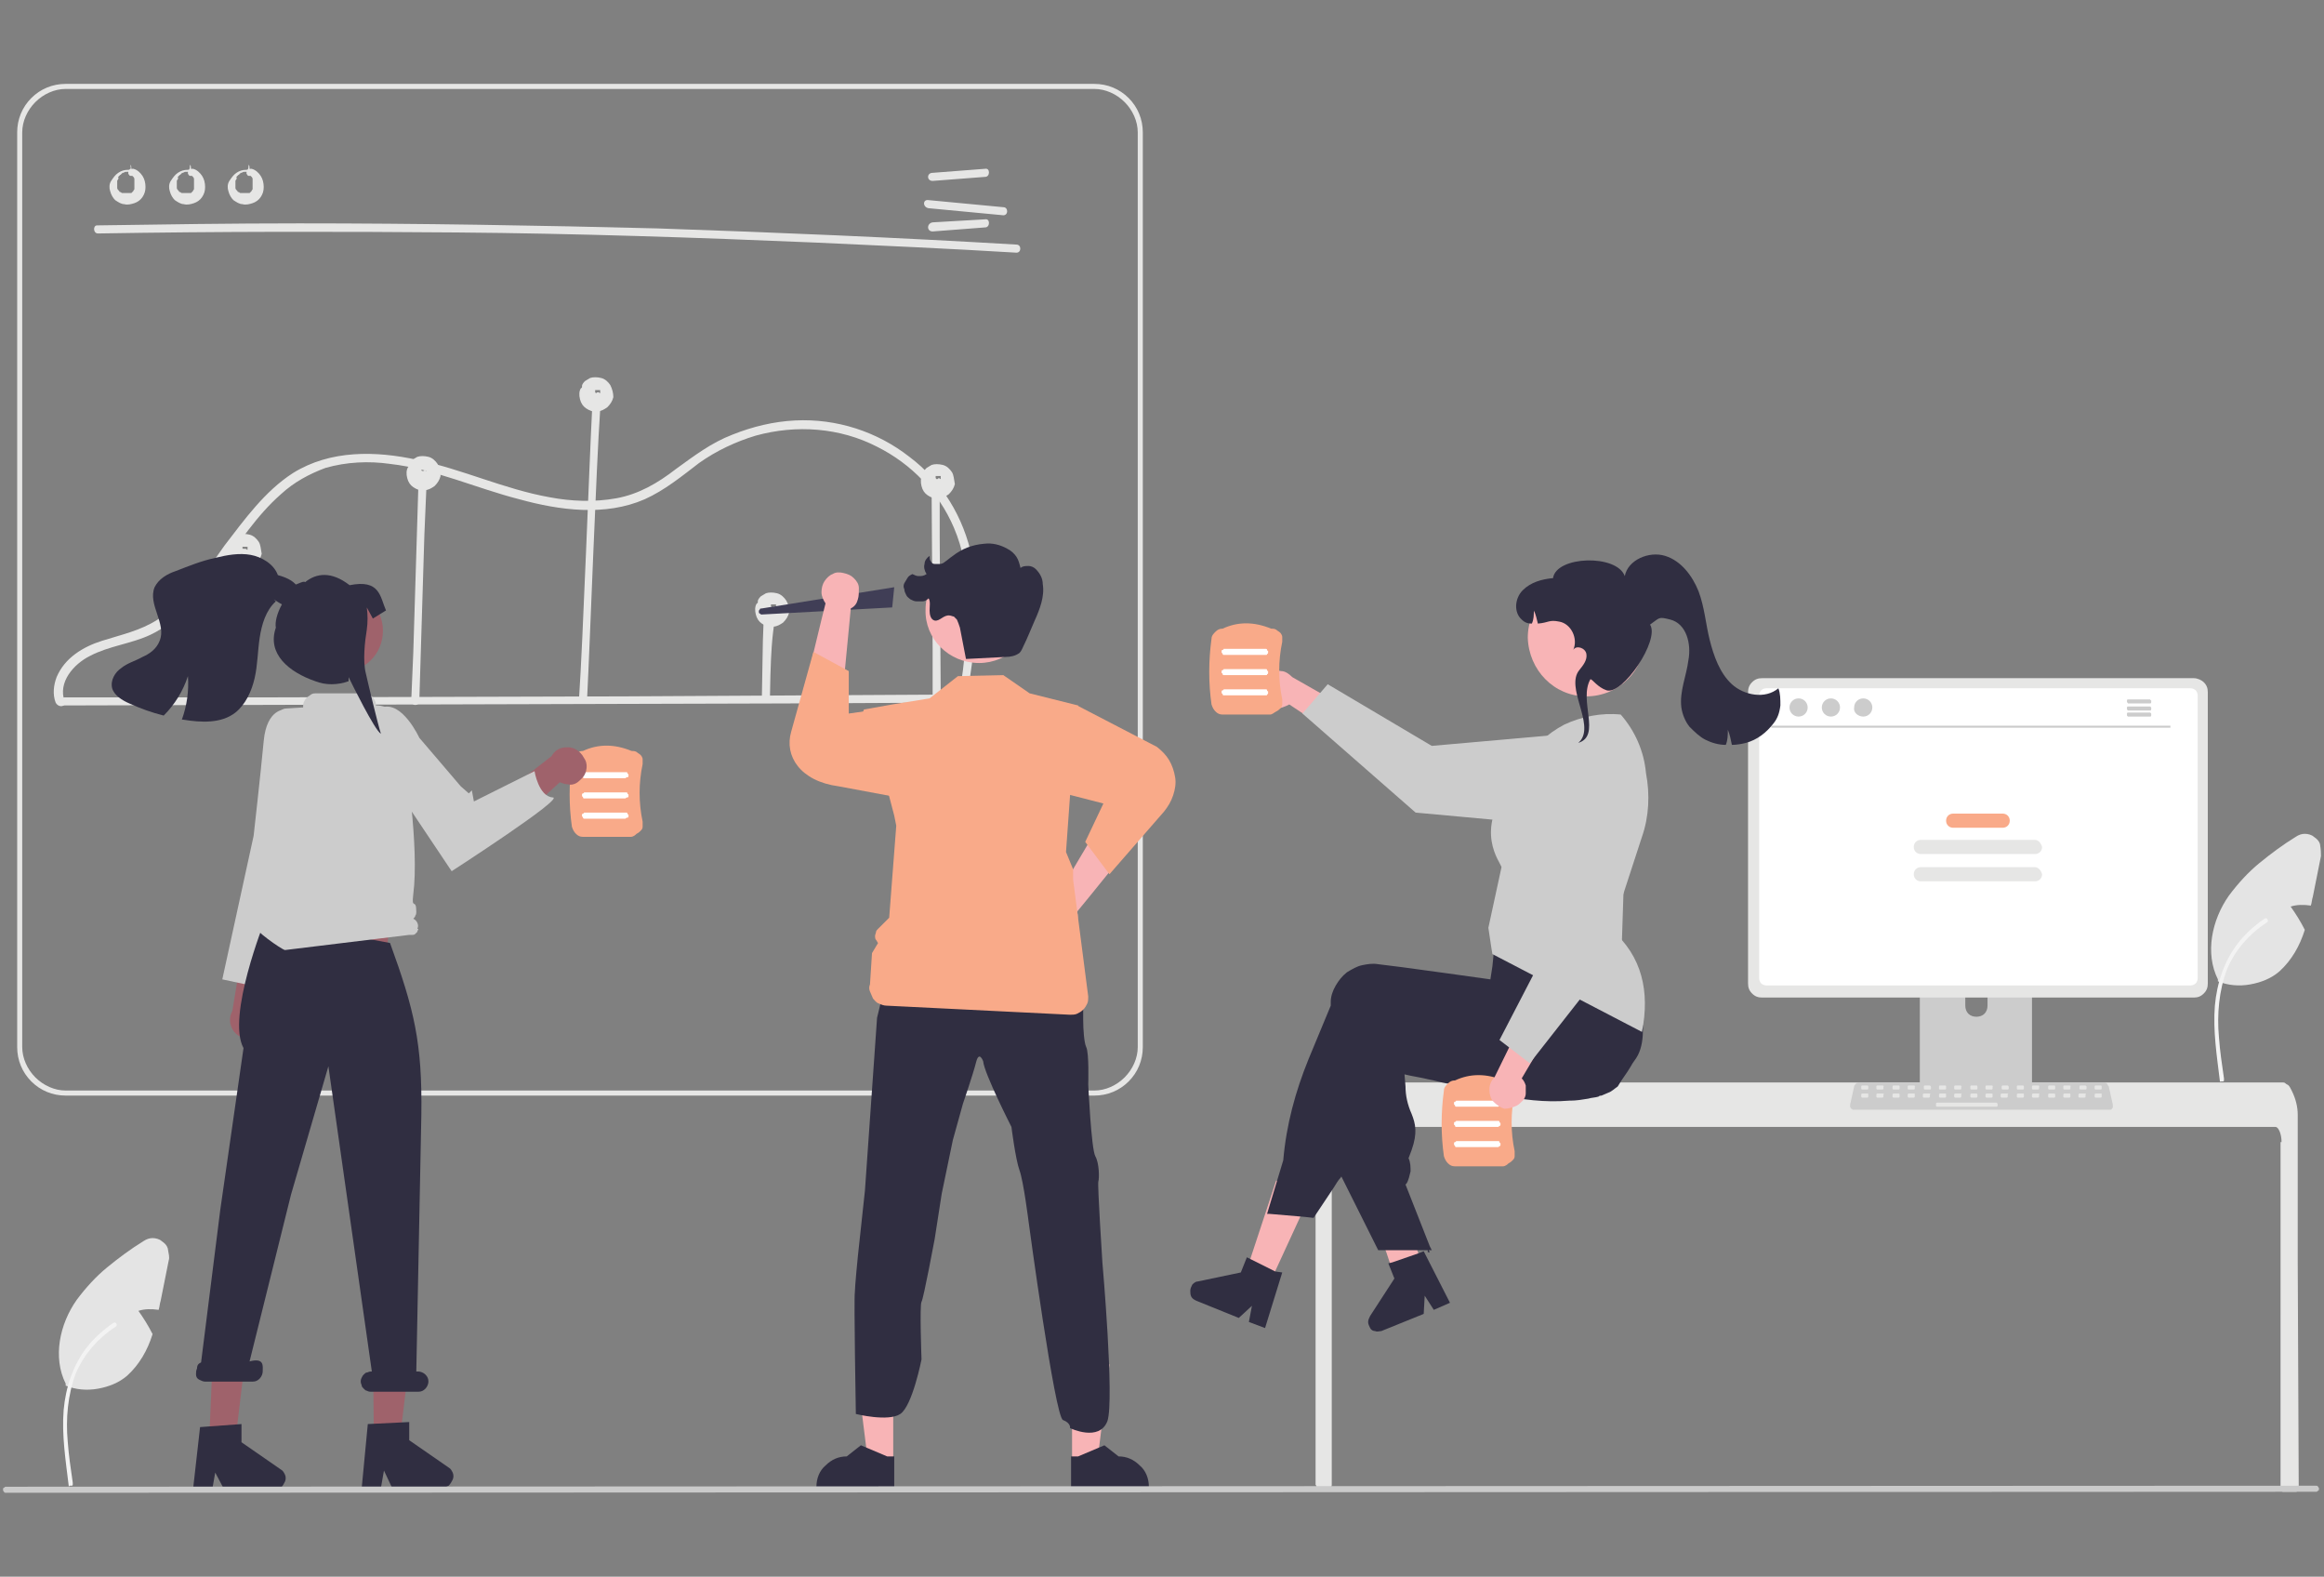 <svg xmlns="http://www.w3.org/2000/svg" version="1.1" width="230" height="156" viewBox="0 0 230 156" fill="none">
<rect x="0" y="0" width="230" height="156" fill="#808080" stroke="none"/>
<style type="text/css">
	.st0{display:none;}
	.st1{display:inline;}
	.st2{clip-path:url(#SVGID_00000105425959855838065050000009993898825630143412_);}
	.st3{fill:#F3F3F3;}
	.st4{fill:#FFFFFF;}
	.st5{fill:#F9B7B8;}
	.st6{fill:#302E41;}
	.st7{fill:#F9AA89;}
	.st8{fill:#E6E6E5;}
	.st9{fill:#403E56;}
	.st10{clip-path:url(#SVGID_00000083059036614677855400000013814482090545776785_);}
	.st11{fill:#F8B4B6;}
	.st12{opacity:0.1;fill:#010101;enable-background:new    ;}
	.st13{fill:#CCCCCC;}
	.st14{clip-path:url(#SVGID_00000160157430715446611010000002393335712783332999_);}
	.st15{fill:#F16584;}
	.st16{clip-path:url(#SVGID_00000114788982796487375250000004710508451368367521_);}
	.st17{fill:#9F626B;}
	.st18{fill:#D1CDE2;}
	.st19{fill:none;}
	.st20{fill:#F8B6B7;}
	.st21{fill:#F9A988;}
	.st22{fill:#CBCBCB;}
	.st23{clip-path:url(#SVGID_00000056394666005285219460000014956171840334262181_);}
	.st24{clip-path:url(#SVGID_00000182506229953522232660000015921091513781182865_);}
	.st25{fill:#A0626B;}
	.st26{fill:#E4E4E4;}
	.st27{fill:#CACACA;}
</style>
<g id="Team_Collaboration">
	<g>
		<path class="st26" d="M16.7,124.7l-0.8,4c-0.1,0.3-0.1,0.6-0.2,0.9c-0.7-0.1-1.4-0.1-2,0.1c0.5,0.7,1,1.5,1.4,2.3    c-0.5,1.6-1.3,3-2.5,4.1c-0.8,0.7-1.8,1.1-2.9,1.3c-1.1,0.2-2.2,0.1-3.2-0.3l0-0.2c-1.3-2.6-0.6-5.9,1.1-8.3    c0.9-1.2,1.9-2.3,3-3.2c1.1-0.9,2.3-1.8,3.6-2.6c0.3-0.2,0.6-0.3,0.9-0.3c0.3,0,0.7,0.1,0.9,0.3c0.3,0.2,0.5,0.4,0.6,0.7    C16.7,124.1,16.8,124.4,16.7,124.7z"/>
		<path class="st3" d="M6.8,147c-0.3-2.5-0.7-5-0.5-7.5c0.2-2.2,0.9-4.4,2.3-6.2c0.7-0.9,1.6-1.7,2.6-2.4c0.3-0.2,0.5,0.3,0.2,0.4    c-1.7,1.1-3.1,2.7-3.9,4.6c-0.8,2.1-1,4.5-0.8,6.7c0.1,1.4,0.3,2.7,0.5,4.1c0,0.1,0,0.1,0,0.2c0,0.1-0.1,0.1-0.1,0.1    c-0.1,0-0.1,0-0.2,0C6.8,147.1,6.8,147.1,6.8,147L6.8,147z"/>
		<path class="st8" d="M9.7,23.1c11.8-0.2,23.7-0.2,35.5-0.1c11.8,0.1,23.7,0.5,35.5,1c6.6,0.3,13.3,0.6,19.9,1c0.5,0,0.5-0.8,0-0.8    c-11.8-0.7-23.7-1.2-35.5-1.6c-11.8-0.3-23.7-0.5-35.5-0.5c-6.7,0-13.3,0.1-20,0.2C9.2,22.3,9.2,23.1,9.7,23.1z"/>
		<path class="st8" d="M92.3,17.9l5.2-0.4c0.5,0,0.5-0.9,0-0.8l-5.2,0.4C91.7,17.1,91.7,17.9,92.3,17.9z"/>
		<path class="st8" d="M92.3,22.9l5.2-0.4c0.5,0,0.5-0.9,0-0.8L92.3,22C91.7,22.1,91.7,22.9,92.3,22.9z"/>
		<path class="st8" d="M91.9,20.6l7.4,0.7c0.5,0,0.5-0.8,0-0.8l-7.4-0.7C91.3,19.7,91.3,20.5,91.9,20.6z"/>
		<path class="st8" d="M12.7,16.8c-0.4,0-0.7,0.1-1,0.3c-0.3,0.2-0.5,0.5-0.7,0.8c-0.2,0.3-0.2,0.7-0.1,1c0.1,0.4,0.3,0.7,0.5,0.9    c0.3,0.2,0.6,0.4,0.9,0.4c0.3,0.1,0.7,0,1-0.1c0.3-0.1,0.6-0.3,0.8-0.6c0.2-0.3,0.3-0.6,0.3-1c0-0.4-0.1-0.8-0.3-1.1    c-0.2-0.3-0.5-0.6-0.9-0.7c-0.1,0-0.2,0-0.3,0c-0.1,0.1-0.2,0.1-0.2,0.2c0,0.1,0,0.2,0,0.3c0.1,0.1,0.1,0.2,0.2,0.2    c0.1,0-0.1,0,0,0c0,0,0.1,0,0.1,0c0,0,0,0,0.1,0c0.1,0.1,0,0,0,0c0,0,0.1,0.1,0.1,0.1c0,0,0.1,0.1,0,0c0,0,0,0,0,0c0,0,0,0,0,0    c0,0,0.1,0.1,0.1,0.2c0,0,0,0,0,0c0,0,0,0,0,0c0,0,0,0,0,0c0,0,0,0,0,0.1c0,0.1,0,0.1,0,0.2c0,0,0,0.1,0,0.1c0,0.1,0-0.1,0,0    c0,0.1,0,0.1,0,0.2c0,0,0,0.1,0,0.1c0,0,0,0,0,0c0,0.1,0,0,0,0c0,0.1,0,0.1,0,0.2c0,0,0,0.1,0,0.1c0,0.1,0,0,0,0    c0,0.1-0.1,0.1-0.1,0.2c0,0-0.1,0.1,0,0c0,0,0,0,0,0c0,0,0,0-0.1,0.1c0,0,0,0,0,0c0,0,0.1,0,0,0c0,0-0.1,0.1-0.1,0.1    c0,0-0.1,0-0.1,0c0,0,0.1,0,0,0c0,0,0,0,0,0c-0.1,0-0.1,0-0.2,0c0,0,0,0,0,0c0,0,0,0,0,0c0,0-0.1,0-0.1,0c-0.1,0-0.1,0-0.2,0    c0,0,0,0,0,0c0,0-0.1,0,0,0c0,0,0,0,0,0c0,0,0,0,0,0c-0.1,0-0.1,0-0.2,0c0,0-0.1,0-0.1,0c0,0,0,0,0,0c0,0,0.1,0,0,0    c-0.1,0-0.1-0.1-0.2-0.1c0,0-0.1,0-0.1-0.1c0,0,0,0,0,0c0,0,0.1,0.1,0,0c0,0-0.1-0.1-0.1-0.1c0,0,0,0,0,0l0,0c0,0,0,0,0,0    c0,0,0,0,0,0c0,0,0,0,0,0c0,0-0.1-0.1-0.1-0.2c0,0,0,0.1,0,0c0,0,0,0,0,0c0,0,0-0.1,0-0.1c0,0,0-0.1,0-0.1c0,0,0,0,0,0    c0,0,0,0,0-0.1c0-0.1,0-0.1,0-0.2c0-0.1,0,0,0,0c0,0,0,0,0,0c0,0,0-0.1,0-0.1c0,0,0-0.1,0-0.1c0,0,0,0,0,0c0-0.1,0,0.1,0,0    c0-0.1,0.1-0.1,0.1-0.2c0,0,0.1-0.1,0-0.1c0,0,0,0,0-0.1c0.1-0.1,0.1-0.1,0.2-0.2c0,0,0,0,0,0c0,0,0,0,0,0c0,0,0.1,0,0.1-0.1    c0,0,0.1,0,0.1-0.1c0,0,0,0,0,0c0,0,0,0,0.1,0c0,0,0.2-0.1,0.2-0.1c0,0-0.1,0,0,0c0,0,0,0,0.1,0c0,0,0.1,0,0.1,0    c0.1,0,0.2,0,0.3-0.1c0.1-0.1,0.1-0.2,0.1-0.3c0-0.1,0-0.2-0.1-0.3C13,16.8,12.9,16.8,12.7,16.8z"/>
		<path class="st8" d="M18.6,16.8c-0.4,0-0.7,0.1-1,0.3c-0.3,0.2-0.5,0.5-0.7,0.8c-0.2,0.3-0.2,0.7-0.1,1c0.1,0.4,0.3,0.7,0.5,0.9    c0.3,0.2,0.6,0.4,0.9,0.4c0.3,0.1,0.7,0,1-0.1c0.3-0.1,0.6-0.3,0.8-0.6c0.2-0.3,0.3-0.6,0.3-1c0-0.4-0.1-0.8-0.3-1.1    c-0.2-0.3-0.5-0.6-0.9-0.7c-0.1,0-0.2,0-0.3,0c-0.1,0.1-0.2,0.1-0.2,0.2c0,0.1,0,0.2,0,0.3c0.1,0.1,0.1,0.2,0.2,0.2    c0.1,0-0.1,0,0,0c0,0,0.1,0,0.1,0c0,0,0,0,0.1,0c0.1,0.1,0,0,0,0c0,0,0.1,0.1,0.1,0.1c0,0,0.1,0.1,0,0c0,0,0,0,0,0c0,0,0,0,0,0    c0,0,0.1,0.1,0.1,0.2c0,0,0,0,0,0c0,0,0,0,0,0c0,0,0,0,0,0c0,0,0,0,0,0.1c0,0.1,0,0.1,0,0.2c0,0,0,0.1,0,0.1c0,0.1,0-0.1,0,0    c0,0.1,0,0.1,0,0.2c0,0,0,0.1,0,0.1c0,0,0,0,0,0c0,0.1,0,0,0,0c0,0.1,0,0.1,0,0.2c0,0,0,0.1,0,0.1c0,0.1,0,0,0,0    c0,0.1-0.1,0.1-0.1,0.2c0,0-0.1,0.1,0,0c0,0,0,0,0,0c0,0,0,0-0.1,0.1c0,0,0,0,0,0c0,0,0.1,0,0,0c0,0-0.1,0.1-0.1,0.1    c0,0-0.1,0-0.1,0c0,0,0.1,0,0,0c0,0,0,0,0,0c-0.1,0-0.1,0-0.2,0c0,0,0,0,0,0c0,0,0,0,0,0c0,0-0.1,0-0.1,0c-0.1,0-0.1,0-0.2,0    c0,0,0,0,0,0c0,0-0.1,0,0,0c0,0,0,0,0,0c0,0,0,0,0,0c-0.1,0-0.1,0-0.2,0c0,0-0.1,0-0.1,0c0,0,0,0,0,0c0,0,0.1,0,0,0    c-0.1,0-0.1-0.1-0.2-0.1c0,0-0.1,0-0.1-0.1c0,0,0,0,0,0c0,0,0.1,0.1,0,0c0,0-0.1-0.1-0.1-0.1c0,0,0,0,0,0l0,0c0,0,0,0,0,0    c0,0,0,0,0,0c0,0,0,0,0,0c0,0-0.1-0.1-0.1-0.2c0,0,0,0.1,0,0c0,0,0,0,0,0c0,0,0-0.1,0-0.1c0,0,0-0.1,0-0.1c0,0,0,0,0,0    c0,0,0,0,0-0.1c0-0.1,0-0.1,0-0.2c0-0.1,0,0,0,0c0,0,0,0,0,0c0,0,0-0.1,0-0.1c0,0,0-0.1,0-0.1c0,0,0,0,0,0c0-0.1,0,0.1,0,0    c0-0.1,0.1-0.1,0.1-0.2c0,0,0.1-0.1,0-0.1c0,0,0,0,0-0.1c0.1-0.1,0.1-0.1,0.2-0.2c0,0,0,0,0,0c0,0,0,0,0,0c0,0,0.1,0,0.1-0.1    c0,0,0.1,0,0.1-0.1c0,0,0,0,0,0c0,0,0,0,0.1,0c0,0,0.2-0.1,0.2-0.1c0,0-0.1,0,0,0c0,0,0,0,0.1,0c0,0,0.1,0,0.1,0    c0.1,0,0.2,0,0.3-0.1c0.1-0.1,0.1-0.2,0.1-0.3c0-0.1,0-0.2-0.1-0.3C18.8,16.8,18.7,16.8,18.6,16.8z"/>
		<path class="st8" d="M24.4,16.8c-0.4,0-0.7,0.1-1,0.3c-0.3,0.2-0.5,0.5-0.7,0.8c-0.2,0.3-0.2,0.7-0.1,1c0.1,0.4,0.3,0.7,0.5,0.9    c0.3,0.2,0.6,0.4,0.9,0.4c0.3,0.1,0.7,0,1-0.1c0.3-0.1,0.6-0.3,0.8-0.6c0.2-0.3,0.3-0.6,0.3-1c0-0.4-0.1-0.8-0.3-1.1    c-0.2-0.3-0.5-0.6-0.9-0.7c-0.1,0-0.2,0-0.3,0c-0.1,0.1-0.2,0.1-0.2,0.2c0,0.1,0,0.2,0,0.3c0.1,0.1,0.1,0.2,0.2,0.2    c0.1,0-0.1,0,0,0c0,0,0.1,0,0.1,0c0,0,0,0,0.1,0c0.1,0.1,0,0,0,0c0,0,0.1,0.1,0.1,0.1c0,0,0.1,0.1,0,0c0,0,0,0,0,0c0,0,0,0,0,0    c0,0,0.1,0.1,0.1,0.2c0,0,0,0,0,0c0,0,0,0,0,0c0,0,0,0,0,0c0,0,0,0,0,0.1c0,0.1,0,0.1,0,0.2c0,0,0,0.1,0,0.1c0,0.1,0-0.1,0,0    c0,0.1,0,0.1,0,0.2c0,0,0,0.1,0,0.1c0,0,0,0,0,0c0,0.1,0,0,0,0c0,0.1,0,0.1,0,0.2c0,0,0,0.1,0,0.1c0,0.1,0,0,0,0    c0,0.1-0.1,0.1-0.1,0.2c0,0-0.1,0.1,0,0c0,0,0,0,0,0c0,0,0,0-0.1,0.1c0,0,0,0,0,0c0,0,0.1,0,0,0c0,0-0.1,0.1-0.1,0.1    c0,0-0.1,0-0.1,0c0,0,0.1,0,0,0c0,0,0,0,0,0c-0.1,0-0.1,0-0.2,0c0,0,0,0,0,0c0,0,0,0,0,0c0,0-0.1,0-0.1,0c-0.1,0-0.1,0-0.2,0    c0,0,0,0,0,0c0,0-0.1,0,0,0c0,0,0,0,0,0c0,0,0,0,0,0c-0.1,0-0.1,0-0.2,0c0,0-0.1,0-0.1,0c0,0,0,0,0,0c0,0,0.1,0,0,0    c-0.1,0-0.1-0.1-0.2-0.1c0,0-0.1,0-0.1-0.1c0,0,0,0,0,0c0,0,0.1,0.1,0,0c0,0-0.1-0.1-0.1-0.1c0,0,0,0,0,0l0,0c0,0,0,0,0,0    c0,0,0,0,0,0c0,0,0,0,0,0c0,0-0.1-0.1-0.1-0.2c0,0,0,0.1,0,0c0,0,0,0,0,0c0,0,0-0.1,0-0.1c0,0,0-0.1,0-0.1c0,0,0,0,0,0    c0,0,0,0,0-0.1c0-0.1,0-0.1,0-0.2c0-0.1,0,0,0,0c0,0,0,0,0,0c0,0,0-0.1,0-0.1c0,0,0-0.1,0-0.1c0,0,0,0,0,0c0-0.1,0,0.1,0,0    c0-0.1,0.1-0.1,0.1-0.2c0,0,0.1-0.1,0-0.1c0,0,0,0,0-0.1c0.1-0.1,0.1-0.1,0.2-0.2c0,0,0,0,0,0c0,0,0,0,0,0c0,0,0.1,0,0.1-0.1    c0,0,0.1,0,0.1-0.1c0,0,0,0,0,0c0,0,0,0,0.1,0c0,0,0.2-0.1,0.2-0.1c0,0-0.1,0,0,0c0,0,0,0,0.1,0c0,0,0.1,0,0.1,0    c0.1,0,0.2,0,0.3-0.1c0.1-0.1,0.1-0.2,0.1-0.3c0-0.1,0-0.2-0.1-0.3C24.6,16.8,24.5,16.8,24.4,16.8z"/>
		<path class="st8" d="M108.3,108.4H6.5c-1.3,0-2.5-0.5-3.4-1.4c-0.9-0.9-1.4-2.1-1.4-3.4V13.1c0-1.3,0.5-2.5,1.4-3.4    C4,8.8,5.2,8.3,6.5,8.3h101.8c1.3,0,2.5,0.5,3.4,1.4c0.9,0.9,1.4,2.1,1.4,3.4v90.5c0,1.3-0.5,2.5-1.4,3.4    C110.8,107.9,109.6,108.4,108.3,108.4z M6.5,8.8c-1.1,0-2.2,0.5-3,1.3s-1.3,1.9-1.3,3v90.5c0,1.1,0.5,2.2,1.3,3    c0.8,0.8,1.9,1.3,3,1.3h101.8c1.1,0,2.2-0.5,3-1.3c0.8-0.8,1.3-1.9,1.3-3V13.1c0-1.1-0.5-2.2-1.3-3c-0.8-0.8-1.9-1.3-3-1.3H6.5z"/>
		<path class="st8" d="M6.4,69.8l35.8-0.1l35.6-0.1l20.1-0.1c0.1,0,0.2,0,0.3-0.1c0.1-0.1,0.1-0.2,0.1-0.3c0-0.1,0-0.2-0.1-0.3    c-0.1-0.1-0.2-0.1-0.3-0.1L62,68.9L26.4,69L6.4,69c-0.1,0-0.2,0-0.3,0.1C6,69.2,6,69.3,6,69.4c0,0.1,0,0.2,0.1,0.3    C6.1,69.8,6.2,69.8,6.4,69.8z"/>
		<path class="st8" d="M24.4,69.2l0.2-13c0-0.5-0.8-0.5-0.8,0l-0.2,13C23.6,69.7,24.4,69.7,24.4,69.2z"/>
		<path class="st8" d="M41.5,69.3L42,52.9l0.2-4.7c0-0.5-0.8-0.5-0.8,0l-0.5,16.4l-0.2,4.7C40.7,69.9,41.5,69.9,41.5,69.3z"/>
		<path class="st8" d="M58.6,40.5c-0.3,5.8-0.9,22.9-1.3,28.7c0,0.5,0.8,0.5,0.8,0c0.3-5.8,0.9-22.9,1.3-28.7    C59.4,40,58.6,40,58.6,40.5z"/>
		<path class="st8" d="M75.5,63.4L75.4,69c0,0.5,0.8,0.5,0.8,0c0.1-6.6,0.4-6.4,0.5-8.2c0-0.5-0.8-0.5-0.8,0    C75.9,60.7,75.7,56.8,75.5,63.4z"/>
		<path class="st8" d="M92.2,48.7l0.1,15.6l0,4.5c0,0.1,0,0.2,0.1,0.3c0.1,0.1,0.2,0.1,0.3,0.1s0.2,0,0.3-0.1    c0.1-0.1,0.1-0.2,0.1-0.3L93,53.2l0-4.5c0-0.1,0-0.2-0.1-0.3c-0.1-0.1-0.2-0.1-0.3-0.1c-0.1,0-0.2,0-0.3,0.1    C92.2,48.5,92.2,48.6,92.2,48.7z"/>
		<path class="st8" d="M6.4,69.4c-0.7-1.9,0.9-3.7,2.5-4.5c1.9-1,4.1-1.2,6-2.1c2.9-1.4,5-3.9,6.8-6.4c1.9-2.6,3.7-5.4,6.1-7.5    c1.3-1.2,2.8-2,4.4-2.6c2.1-0.6,4.3-0.7,6.4-0.4c4.4,0.5,8.5,2.4,12.8,3.5c4,1.1,8.5,1.7,12.4,0c2-0.9,3.7-2.3,5.4-3.6    c1.7-1.2,3.6-2.1,5.6-2.7c4-1.1,8.3-0.8,12,1.1c3.4,1.7,6.1,4.5,7.6,8c1.8,4.2,1.5,8.8,1,13.2c-0.1,1.1-0.3,2.3-0.5,3.4    c-0.1,0.5,0.7,0.7,0.8,0.2c0.7-4.5,1.4-9.2,0.5-13.8c-0.8-4-3-7.6-6.2-10c-3.2-2.5-7.2-3.8-11.3-3.6c-2.1,0.1-4.2,0.6-6.2,1.4    c-2.1,0.8-3.8,2.1-5.6,3.4c-1.8,1.4-3.7,2.5-5.9,2.9c-2.2,0.4-4.5,0.3-6.6-0.1c-4.5-0.8-8.7-2.8-13.1-3.7c-4.1-0.9-8.6-1-12.3,1.3    c-2.8,1.8-4.8,4.6-6.8,7.2c-1.9,2.7-3.8,5.5-6.6,7.3c-1.7,1.1-3.6,1.5-5.5,2.1c-1.9,0.6-3.7,1.7-4.5,3.6c-0.3,0.8-0.4,1.7-0.1,2.5    C5.8,70.1,6.6,69.9,6.4,69.4z"/>
		<path class="st8" d="M25.6,53.6c-0.2-0.3-0.5-0.6-0.9-0.7c-0.4-0.1-0.8-0.1-1.1,0c-0.2,0.1-0.3,0.2-0.5,0.3    c-0.1,0.1-0.3,0.3-0.3,0.5c0,0,0,0.1,0,0.1c0,0,0,0.1-0.1,0.1c-0.2,0.3-0.2,0.7-0.1,1.1c0.1,0.4,0.3,0.7,0.6,0.9    c0.3,0.2,0.7,0.4,1.1,0.3s0.7-0.2,1-0.4c0.3-0.3,0.5-0.6,0.6-1C25.8,54.3,25.8,53.9,25.6,53.6z M24.5,54.3    C24.5,54.3,24.5,54.3,24.5,54.3L24.5,54.3z M24.4,54C24.4,54,24.4,54,24.4,54L24.4,54z M24,54.2C24,54.2,24,54.2,24,54.2L24,54.2z     M24.1,54.3C24.1,54.3,24.1,54.3,24.1,54.3L24.1,54.3z M24.1,54.3L24.1,54.3C24.1,54.3,24.1,54.3,24.1,54.3L24.1,54.3L24.1,54.3    L24.1,54.3L24.1,54.3C24.1,54.3,24.1,54.3,24.1,54.3C24.2,54.3,24.1,54.3,24.1,54.3L24.1,54.3C24.1,54.3,24.1,54.3,24.1,54.3    C24.1,54.3,24.1,54.3,24.1,54.3C24,54.3,24,54.2,24.1,54.3C24,54.3,24,54.3,24,54.3c0,0,0,0,0,0c0,0,0,0,0-0.1l0,0c0,0,0,0,0,0    c0,0,0,0,0,0c0,0,0,0,0,0l0,0c0,0,0,0,0-0.1c-0.1,0.1,0,0,0,0c0,0,0,0,0,0c0,0,0,0,0,0c0,0,0,0,0.1,0c0,0,0.1,0,0,0c0,0,0,0,0.1,0    c0,0,0,0,0.1,0c0,0,0,0,0,0c0,0,0,0,0,0c0,0,0.1,0,0.1,0c0,0,0,0,0,0c0,0,0,0,0.1,0c-0.1-0.1,0,0,0,0c0,0,0,0,0,0c0,0,0,0,0,0    c0,0,0,0,0,0.1l0,0c0,0,0,0,0,0c0,0,0,0.1,0,0.1c0,0,0,0,0,0c0,0,0,0,0,0.1l0,0c-0.1,0-0.1-0.1-0.2-0.1    C24.3,54.3,24.2,54.3,24.1,54.3z"/>
		<path class="st8" d="M43.3,45.9c-0.2-0.3-0.5-0.6-0.9-0.7c-0.4-0.1-0.8-0.1-1.1,0c-0.2,0.1-0.3,0.2-0.5,0.3    c-0.1,0.1-0.3,0.3-0.3,0.5c0,0,0,0.1,0,0.1c0,0,0,0.1-0.1,0.1c-0.2,0.3-0.2,0.7-0.1,1.1c0.1,0.4,0.3,0.7,0.6,0.9    c0.3,0.2,0.7,0.4,1.1,0.3c0.4,0,0.7-0.2,1-0.4c0.3-0.3,0.5-0.6,0.6-1C43.6,46.6,43.5,46.2,43.3,45.9z M42.2,46.6    C42.2,46.6,42.2,46.6,42.2,46.6L42.2,46.6z M42.1,46.3C42.1,46.3,42.1,46.3,42.1,46.3L42.1,46.3z M41.7,46.5    C41.7,46.5,41.7,46.5,41.7,46.5L41.7,46.5z M41.8,46.6C41.8,46.6,41.8,46.6,41.8,46.6L41.8,46.6z M41.8,46.6L41.8,46.6    C41.8,46.6,41.8,46.6,41.8,46.6L41.8,46.6L41.8,46.6L41.8,46.6L41.8,46.6C41.8,46.6,41.8,46.6,41.8,46.6    C41.9,46.6,41.9,46.6,41.8,46.6L41.8,46.6C41.8,46.6,41.8,46.6,41.8,46.6C41.8,46.6,41.8,46.6,41.8,46.6    C41.7,46.6,41.7,46.5,41.8,46.6c-0.1-0.1-0.1-0.1-0.1-0.1c0,0,0,0,0,0c0,0,0,0,0-0.1l0,0c0,0,0,0,0,0c0,0,0,0,0,0c0,0,0,0,0,0l0,0    c0,0,0,0,0-0.1c-0.1,0.1,0,0,0,0c0,0,0,0,0,0c0,0,0,0,0,0c0,0,0,0,0.1,0c0,0,0.1,0,0,0c0,0,0,0,0.1,0c0,0,0,0,0.1,0c0,0,0,0,0,0    c0,0,0,0,0,0c0,0,0.1,0,0.1,0c0,0,0,0,0,0c0,0,0,0,0.1,0c-0.1-0.1,0,0,0,0c0,0,0,0,0,0c0,0,0,0,0,0c0,0,0,0,0,0.1l0,0c0,0,0,0,0,0    c0,0,0,0.1,0,0.1c0,0,0,0,0,0c0,0,0,0,0,0.1l0,0c-0.1,0-0.1-0.1-0.2-0.1C42,46.6,41.9,46.6,41.8,46.6z"/>
		<path class="st8" d="M60.4,38.1c-0.2-0.3-0.5-0.6-0.9-0.7c-0.4-0.1-0.8-0.1-1.1,0c-0.2,0.1-0.3,0.2-0.5,0.3    c-0.1,0.1-0.3,0.3-0.3,0.5c0,0,0,0.1,0,0.1c0,0,0,0.1-0.1,0.1c-0.2,0.3-0.2,0.7-0.1,1.1c0.1,0.4,0.3,0.7,0.6,0.9    c0.3,0.2,0.7,0.4,1.1,0.3c0.4,0,0.7-0.2,1-0.4c0.3-0.3,0.5-0.6,0.6-1C60.7,38.9,60.6,38.5,60.4,38.1z M59.4,38.8    C59.4,38.9,59.4,38.9,59.4,38.8L59.4,38.8z M59.3,38.6C59.3,38.6,59.3,38.6,59.3,38.6L59.3,38.6z M58.8,38.8    C58.8,38.8,58.8,38.8,58.8,38.8L58.8,38.8z M58.9,38.9C58.9,38.9,58.9,38.9,58.9,38.9L58.9,38.9z M59,38.9L59,38.9    C59,38.9,59,38.9,59,38.9L59,38.9L59,38.9L59,38.9L59,38.9C59,38.9,59,38.9,59,38.9C59,38.9,59,38.9,59,38.9L59,38.9    C58.9,38.9,58.9,38.9,59,38.9C58.9,38.9,58.9,38.9,59,38.9C58.9,38.9,58.8,38.8,59,38.9c-0.1-0.1-0.1-0.1-0.1-0.1c0,0,0,0,0,0    c0,0,0,0,0-0.1l0,0c0,0,0,0,0,0c0,0,0,0,0,0c0,0,0,0,0,0l0,0c0,0,0,0,0-0.1c-0.1,0.1,0,0,0,0c0,0,0,0,0,0c0,0,0,0,0,0    c0,0,0,0,0.1,0c0,0,0.1,0,0,0c0,0,0,0,0.1,0c0,0,0,0,0.1,0c0,0,0,0,0,0c0,0,0,0,0,0c0,0,0.1,0,0.1,0c0,0,0,0,0,0c0,0,0,0,0.1,0    c-0.1-0.1,0,0,0,0c0,0,0,0,0,0c0,0,0,0,0,0c0,0,0,0,0,0.1l0,0c0,0,0,0,0,0c0,0,0,0.1,0,0.1c0,0,0,0,0,0c0,0,0,0,0,0.1l0,0    c-0.1,0-0.1-0.1-0.2-0.1C59.1,38.8,59,38.9,59,38.9z"/>
		<path class="st8" d="M77.8,59.4c-0.2-0.3-0.5-0.6-0.9-0.7c-0.4-0.1-0.8-0.1-1.1,0c-0.2,0.1-0.3,0.2-0.5,0.3    c-0.1,0.1-0.3,0.3-0.3,0.5c0,0,0,0.1,0,0.1c0,0,0,0.1-0.1,0.1c-0.2,0.3-0.2,0.7-0.1,1.1c0.1,0.4,0.3,0.7,0.6,0.9    c0.3,0.2,0.7,0.4,1.1,0.3c0.4,0,0.7-0.2,1-0.4c0.3-0.3,0.5-0.6,0.6-1C78.1,60.1,78,59.7,77.8,59.4z M76.8,60.1    C76.8,60.1,76.8,60.1,76.8,60.1L76.8,60.1z M76.7,59.8C76.7,59.8,76.7,59.8,76.7,59.8L76.7,59.8z M76.2,60    C76.2,60,76.2,60,76.2,60L76.2,60z M76.3,60.1C76.4,60.1,76.4,60.1,76.3,60.1L76.3,60.1z M76.4,60.1L76.4,60.1    C76.4,60.1,76.4,60.1,76.4,60.1L76.4,60.1L76.4,60.1L76.4,60.1L76.4,60.1C76.4,60.1,76.4,60.1,76.4,60.1    C76.5,60.1,76.4,60.1,76.4,60.1L76.4,60.1C76.4,60.1,76.4,60.1,76.4,60.1C76.3,60.1,76.3,60.1,76.4,60.1    C76.3,60.1,76.2,60,76.4,60.1c-0.1-0.1-0.1-0.1-0.1-0.1c0,0,0,0,0,0c0,0,0,0,0-0.1l0,0c0,0,0,0,0,0c0,0,0,0,0,0c0,0,0,0,0,0l0,0    c0,0,0,0,0-0.1c-0.1,0.1,0,0,0,0c0,0,0,0,0,0c0,0,0,0,0,0c0,0,0,0,0.1,0c0,0,0.1,0,0,0c0,0,0,0,0.1,0c0,0,0,0,0.1,0c0,0,0,0,0,0    c0,0,0,0,0,0c0,0,0.1,0,0.1,0c0,0,0,0,0,0c0,0,0,0,0.1,0c-0.1-0.1,0,0,0,0c0,0,0,0,0,0c0,0,0,0,0,0c0,0,0,0,0,0.1l0,0c0,0,0,0,0,0    c0,0,0,0.1,0,0.1c0,0,0,0,0,0c0,0,0,0,0,0.1l0,0c-0.1,0-0.1-0.1-0.2-0.1C76.5,60.1,76.5,60.1,76.4,60.1z"/>
		<path class="st8" d="M94.2,46.7c-0.2-0.3-0.5-0.6-0.9-0.7c-0.4-0.1-0.8-0.1-1.1,0c-0.2,0.1-0.3,0.2-0.5,0.3    c-0.1,0.1-0.3,0.3-0.3,0.5c0,0,0,0.1,0,0.1c0,0,0,0.1-0.1,0.1c-0.2,0.3-0.2,0.7-0.1,1.1c0.1,0.4,0.3,0.7,0.6,0.9    c0.3,0.2,0.7,0.4,1.1,0.3c0.4,0,0.7-0.2,1-0.4c0.3-0.3,0.5-0.6,0.6-1C94.4,47.4,94.4,47,94.2,46.7z M93.1,47.4    C93.1,47.4,93.1,47.4,93.1,47.4L93.1,47.4z M93,47.1C93,47.1,93,47.1,93,47.1L93,47.1z M92.6,47.3C92.5,47.3,92.5,47.3,92.6,47.3    L92.6,47.3z M92.7,47.4C92.7,47.4,92.7,47.4,92.7,47.4L92.7,47.4z M92.7,47.4L92.7,47.4C92.7,47.4,92.7,47.4,92.7,47.4L92.7,47.4    L92.7,47.4L92.7,47.4L92.7,47.4C92.7,47.4,92.7,47.4,92.7,47.4C92.8,47.4,92.7,47.4,92.7,47.4L92.7,47.4    C92.7,47.4,92.7,47.4,92.7,47.4C92.7,47.4,92.7,47.4,92.7,47.4C92.6,47.4,92.6,47.3,92.7,47.4c-0.1-0.1-0.1-0.1-0.1-0.1    c0,0,0,0,0,0c0,0,0,0,0-0.1l0,0c0,0,0,0,0,0c0,0,0,0,0,0c0,0,0,0,0,0l0,0c0,0,0,0,0-0.1c-0.1,0.1,0,0,0,0c0,0,0,0,0,0c0,0,0,0,0,0    c0,0,0,0,0.1,0c0,0,0.1,0,0,0c0,0,0,0,0.1,0c0,0,0,0,0.1,0c0,0,0,0,0,0c0,0,0,0,0,0c0,0,0.1,0,0.1,0c0,0,0,0,0,0c0,0,0,0,0.1,0    c-0.1-0.1,0,0,0,0c0,0,0,0,0,0c0,0,0,0,0,0c0,0,0,0,0,0.1l0,0c0,0,0,0,0,0c0,0,0,0.1,0,0.1c0,0,0,0,0,0c0,0,0,0,0,0.1v0    c-0.1,0-0.1-0.1-0.2-0.1C92.8,47.4,92.8,47.4,92.7,47.4z"/>
		<path class="st9" d="M88.3,60.1l-12.9,0.7c-0.1,0-0.1,0-0.2-0.1c-0.1,0-0.1-0.1-0.1-0.2s0-0.1,0.1-0.2c0-0.1,0.1-0.1,0.2-0.1    l13.1-2.1L88.3,60.1z"/>
		<path class="st11" d="M104.6,88.7l4.8-8.1l3.6,1.7c0,0-6.2,7.7-6.4,7.9c0.1,0.4,0.1,0.8-0.1,1.1c-0.1,0.4-0.4,0.7-0.7,0.9    c-0.3,0.2-0.7,0.3-1.1,0.3c-0.4,0-0.8-0.1-1.1-0.4c-0.3-0.2-0.6-0.5-0.7-0.9c-0.1-0.4-0.2-0.8-0.1-1.1c0.1-0.4,0.3-0.7,0.6-1    S104.2,88.7,104.6,88.7z"/>
		<path class="st7" d="M106.6,69.8l7.9,4.1c0.5,0.4,0.9,0.8,1.2,1.3c0.3,0.5,0.5,1.1,0.6,1.7c0.1,0.6,0,1.2-0.2,1.8    c-0.2,0.6-0.5,1.1-0.9,1.6l-5.4,6.2l-2.4-3.2l1.8-3.8l-3.5-0.9L106.6,69.8z"/>
		<path class="st11" d="M84.2,60.2l-0.9,9.4l-4,0c0,0,2.3-9.6,2.4-9.9c-0.2-0.3-0.4-0.7-0.4-1.1c0-0.4,0.1-0.8,0.3-1.1    c0.2-0.3,0.5-0.6,0.8-0.7c0.3-0.2,0.7-0.2,1.1-0.1c0.4,0.1,0.7,0.2,1,0.5c0.3,0.3,0.5,0.6,0.5,1s0,0.8-0.1,1.1    C84.8,59.7,84.6,60,84.2,60.2z"/>
		<path class="st7" d="M92.1,79.5L83,77.8c-3.8-0.5-5.4-3-4.7-5.4l2.2-7.9l3.5,1.9l0,4.2l4.9-0.7L92.1,79.5z"/>
		<path class="st11" d="M88.4,144.6h-2.5l-1.2-9.6h3.7L88.4,144.6z"/>
		<path class="st6" d="M88.5,147.2h-7.7v-0.1c0-0.8,0.3-1.6,0.9-2.1c0.6-0.6,1.3-0.9,2.1-0.9l1.4-1.1l2.6,1.1h0.7L88.5,147.2z"/>
		<path class="st11" d="M106.1,144.6h2.5l1.2-9.6h-3.7L106.1,144.6z"/>
		<path class="st6" d="M106,147.2h7.7v-0.1c0-0.8-0.3-1.6-0.9-2.1c-0.6-0.6-1.3-0.9-2.1-0.9l-1.4-1.1l-2.6,1.1H106V147.2z"/>
		<path class="st6" d="M84.6,127.9c0-0.6,0.3-3.6,0.3-3.6l0.7-6.5l1.2-17.1l1.1-4.5l5.5,2.1l4.4-2.1l5.3,1.7l4.1,1.5    c0,0,0,0.7,0,1.5c0,1,0.1,2.3,0.3,2.7c0.3,0.6,0.2,3.7,0.2,3.7s0.3,6.4,0.7,7.1c0.4,0.7,0.4,2.2,0.3,2.5c-0.1,0.3,0.4,8,0.4,8    s1.2,13.6,0.5,15.7c-0.8,2.1-3.7,0.7-3.7,0.7s0.1-0.5-0.7-0.8c-0.8-0.3-3.4-19.6-3.4-19.6s-0.5-4-0.9-5.1s-0.8-4.3-0.8-4.3    s-2.7-5.3-2.8-6.5c0,0-0.4-1.1-0.7,0.1c-0.3,1.2-1.3,4.1-1.3,4.1l-1,3.6l-1.1,5.3l-0.7,4.5c0,0-1.1,5.9-1.3,6.2    c-0.2,0.3,0,5.7,0,5.7s-0.9,4.6-2.1,5.4c-1.2,0.8-4.4,0-4.4,0S84.5,128.4,84.6,127.9z"/>
		<path class="st7" d="M88.7,81.7L88,90.8l-1.1,1.1c-0.1,0.1-0.2,0.2-0.2,0.3c0,0.1-0.1,0.3-0.1,0.4c0,0.1,0,0.3,0.1,0.4    c0.1,0.1,0.1,0.2,0.2,0.3l-0.6,1l-0.2,3.1c-0.1,0.2-0.1,0.5,0,0.7c0.1,0.2,0.2,0.5,0.3,0.7c0.2,0.2,0.3,0.4,0.6,0.5    c0.2,0.1,0.5,0.2,0.7,0.2l18.2,0.9c0.2,0,0.5,0,0.7-0.1c0.2-0.1,0.4-0.2,0.6-0.4c0.2-0.2,0.3-0.4,0.4-0.6c0.1-0.2,0.1-0.5,0.1-0.7    l-1.5-11.6V86l-0.7-1.7l0.4-5.6l0.8-8.9l-4.8-1.2l-2.6-1.8l-4.5,0.1L92,69.1l-3.7,0.6l-2.8,0.5L85.2,71l0.7-0.2l2.6,9.9L88.7,81.7    z"/>
		<path class="st11" d="M96.9,65.6c2.9,0,5.3-2.4,5.3-5.3c0-2.9-2.4-5.3-5.3-5.3s-5.3,2.4-5.3,5.3C91.5,63.2,93.9,65.6,96.9,65.6z"/>
		<path class="st6" d="M95.6,65.2l3.9-0.2c0.5,0,1-0.1,1.4-0.4c0.2-0.2,0.3-0.5,0.4-0.7c0.4-0.8,0.7-1.6,1.1-2.5    c0.5-1.1,1-2.4,0.8-3.6c0-0.6-0.3-1.1-0.7-1.5c-0.2-0.2-0.5-0.3-0.7-0.3c-0.3,0-0.6,0-0.8,0.2c-0.1-0.4-0.2-0.8-0.4-1.1    c-0.2-0.3-0.5-0.6-0.9-0.8c-0.7-0.4-1.5-0.6-2.3-0.5c-1.2,0.1-2.2,0.5-3.1,1.2c-0.3,0.2-0.5,0.4-0.8,0.6c-0.1,0.1-0.3,0.2-0.5,0.2    c-0.2,0-0.3,0-0.5,0c-0.2,0-0.3-0.1-0.4-0.3c-0.1-0.1-0.1-0.3-0.1-0.5c-0.3,0.2-0.5,0.5-0.5,0.8c-0.1,0.3,0,0.7,0.2,1    C91.4,57,91.2,57,90.9,57c-0.2,0-0.4-0.1-0.6-0.2c-0.2,0.1-0.4,0.2-0.5,0.4c-0.1,0.2-0.2,0.3-0.3,0.5c-0.1,0.2-0.1,0.4,0,0.6    c0,0.2,0.1,0.4,0.2,0.6c0.1,0.2,0.3,0.3,0.4,0.4c0.2,0.1,0.4,0.2,0.6,0.2c0.2,0,0.4,0,0.6,0c0.2,0,0.4-0.1,0.6-0.3    c0.2,0.3,0.1,0.8,0.1,1.2c0,0.4,0.1,0.9,0.5,1c0.5,0.1,0.9-0.6,1.5-0.5c0.1,0,0.3,0.1,0.4,0.1c0.1,0.1,0.2,0.2,0.3,0.3    c0.1,0.2,0.2,0.5,0.3,0.8L95.6,65.2"/>
		<path class="st8" d="M225.8,113c0-0.8-0.3-1.5-0.6-1.5h-92.8c-0.3,0-0.6,0.7-0.6,1.5v33.9c0,0.1,0,0.2-0.1,0.2    c-0.1,0.1-0.1,0.1-0.2,0.1c-0.2,0-0.5,0-0.7,0.1c0,0,0,0,0,0c-0.1,0-0.3,0-0.4,0h0c-0.1-0.1-0.1-0.3-0.2-0.4c0,0,0-0.1,0-0.1    v-35.7c0-0.2,0-0.5,0-0.7c0-0.3,0.1-0.6,0.1-0.9c0.3-1.4,0.8-2.4,1.5-2.4h94.1c0.1,0,0.2,0,0.3,0.1c0.1,0.1,0.2,0.1,0.3,0.2    c0.1,0.1,0.2,0.3,0.3,0.5c0.4,0.8,0.6,1.6,0.6,2.4c0,0,0,0,0,0c0,0.2,0,0.5,0,0.8l0,3.3l0,2l0,6.2l0,2.2l0.1,22.5    c0,0.1,0,0.2-0.1,0.2c-0.1,0.1-0.1,0.1-0.2,0.1h-1.2c-0.1,0-0.2,0-0.2-0.1c-0.1-0.1-0.1-0.1-0.1-0.2V113z"/>
		<path class="st13" d="M200.6,91.7h-10c-0.1,0-0.3,0.1-0.4,0.2c-0.1,0.1-0.2,0.2-0.2,0.4V108h11.1V92.2c0-0.1,0-0.1,0-0.2    c0-0.1-0.1-0.1-0.1-0.2c0,0-0.1-0.1-0.2-0.1C200.7,91.7,200.7,91.7,200.6,91.7z M195.6,100.6c-0.3,0-0.6-0.1-0.8-0.3    c-0.2-0.2-0.3-0.5-0.3-0.8v-1.8c0-0.3,0.1-0.6,0.3-0.8c0.2-0.2,0.5-0.3,0.8-0.3c0.3,0,0.6,0.1,0.8,0.3c0.2,0.2,0.3,0.5,0.3,0.8    v1.8c0,0.3-0.1,0.6-0.3,0.8C196.2,100.5,195.9,100.6,195.6,100.6z"/>
		<path class="st9" d="M190,107.5v1.5c0,0.1,0,0.2,0.1,0.2c0.1,0.1,0.1,0.1,0.2,0.1h10.5c0.1,0,0.2,0,0.2-0.1    c0.1-0.1,0.1-0.1,0.1-0.2v-1.5H190z"/>
		<path class="st8" d="M217.1,67.1h-42.7c-0.4,0-0.7,0.1-1,0.4c-0.3,0.3-0.4,0.6-0.4,1v28.8c0,0.4,0.1,0.7,0.4,1    c0.3,0.3,0.6,0.4,1,0.4h42.7c0.4,0,0.7-0.1,1-0.4c0.3-0.3,0.4-0.6,0.4-1V68.5c0-0.4-0.1-0.7-0.4-1    C217.9,67.3,217.5,67.1,217.1,67.1z"/>
		<path class="st4" d="M216.8,68.1h-42c-0.2,0-0.4,0.1-0.5,0.2c-0.1,0.1-0.2,0.3-0.2,0.5v28c0,0.2,0.1,0.4,0.2,0.5    c0.1,0.1,0.3,0.2,0.5,0.2h42c0.2,0,0.4-0.1,0.5-0.2c0.1-0.1,0.2-0.3,0.2-0.5v-28c0-0.2-0.1-0.4-0.2-0.5    C217.2,68.2,217,68.1,216.8,68.1z"/>
		<path class="st13" d="M208.6,109.8h-25c-0.1,0-0.1,0-0.2,0c-0.1,0-0.1-0.1-0.2-0.1c0-0.1-0.1-0.1-0.1-0.2c0-0.1,0-0.1,0-0.2    l0.4-1.8c0-0.1,0.1-0.2,0.2-0.3c0.1-0.1,0.2-0.1,0.3-0.1h24.2c0.1,0,0.2,0,0.3,0.1c0.1,0.1,0.1,0.2,0.2,0.3l0.4,1.8    c0,0.1,0,0.1,0,0.2c0,0.1,0,0.1-0.1,0.2c0,0.1-0.1,0.1-0.2,0.1C208.7,109.8,208.7,109.8,208.6,109.8z"/>
		<path class="st8" d="M184.8,107.4h-0.5c-0.1,0-0.1,0.1-0.1,0.1v0.2c0,0.1,0.1,0.1,0.1,0.1h0.5c0.1,0,0.1-0.1,0.1-0.1v-0.2    C184.9,107.5,184.9,107.4,184.8,107.4z"/>
		<path class="st8" d="M186.3,107.4h-0.5c-0.1,0-0.1,0.1-0.1,0.1v0.2c0,0.1,0.1,0.1,0.1,0.1h0.5c0.1,0,0.1-0.1,0.1-0.1v-0.2    C186.5,107.5,186.4,107.4,186.3,107.4z"/>
		<path class="st8" d="M187.9,107.4h-0.5c-0.1,0-0.1,0.1-0.1,0.1v0.2c0,0.1,0.1,0.1,0.1,0.1h0.5c0.1,0,0.1-0.1,0.1-0.1v-0.2    C188,107.5,188,107.4,187.9,107.4z"/>
		<path class="st8" d="M189.4,107.4h-0.5c-0.1,0-0.1,0.1-0.1,0.1v0.2c0,0.1,0.1,0.1,0.1,0.1h0.5c0.1,0,0.1-0.1,0.1-0.1v-0.2    C189.6,107.5,189.5,107.4,189.4,107.4z"/>
		<path class="st8" d="M191,107.4h-0.5c-0.1,0-0.1,0.1-0.1,0.1v0.2c0,0.1,0.1,0.1,0.1,0.1h0.5c0.1,0,0.1-0.1,0.1-0.1v-0.2    C191.1,107.5,191,107.4,191,107.4z"/>
		<path class="st8" d="M192.5,107.4H192c-0.1,0-0.1,0.1-0.1,0.1v0.2c0,0.1,0.1,0.1,0.1,0.1h0.5c0.1,0,0.1-0.1,0.1-0.1v-0.2    C192.6,107.5,192.6,107.4,192.5,107.4z"/>
		<path class="st8" d="M194,107.4h-0.5c-0.1,0-0.1,0.1-0.1,0.1v0.2c0,0.1,0.1,0.1,0.1,0.1h0.5c0.1,0,0.1-0.1,0.1-0.1v-0.2    C194.2,107.5,194.1,107.4,194,107.4z"/>
		<path class="st8" d="M195.6,107.4h-0.5c-0.1,0-0.1,0.1-0.1,0.1v0.2c0,0.1,0.1,0.1,0.1,0.1h0.5c0.1,0,0.1-0.1,0.1-0.1v-0.2    C195.7,107.5,195.7,107.4,195.6,107.4z"/>
		<path class="st8" d="M197.1,107.4h-0.5c-0.1,0-0.1,0.1-0.1,0.1v0.2c0,0.1,0.1,0.1,0.1,0.1h0.5c0.1,0,0.1-0.1,0.1-0.1v-0.2    C197.3,107.5,197.2,107.4,197.1,107.4z"/>
		<path class="st8" d="M198.7,107.4h-0.5c-0.1,0-0.1,0.1-0.1,0.1v0.2c0,0.1,0.1,0.1,0.1,0.1h0.5c0.1,0,0.1-0.1,0.1-0.1v-0.2    C198.8,107.5,198.7,107.4,198.7,107.4z"/>
		<path class="st8" d="M200.2,107.4h-0.5c-0.1,0-0.1,0.1-0.1,0.1v0.2c0,0.1,0.1,0.1,0.1,0.1h0.5c0.1,0,0.1-0.1,0.1-0.1v-0.2    C200.3,107.5,200.3,107.4,200.2,107.4z"/>
		<path class="st8" d="M201.7,107.4h-0.5c-0.1,0-0.1,0.1-0.1,0.1v0.2c0,0.1,0.1,0.1,0.1,0.1h0.5c0.1,0,0.1-0.1,0.1-0.1v-0.2    C201.9,107.5,201.8,107.4,201.7,107.4z"/>
		<path class="st8" d="M203.3,107.4h-0.5c-0.1,0-0.1,0.1-0.1,0.1v0.2c0,0.1,0.1,0.1,0.1,0.1h0.5c0.1,0,0.1-0.1,0.1-0.1v-0.2    C203.4,107.5,203.4,107.4,203.3,107.4z"/>
		<path class="st8" d="M204.8,107.4h-0.5c-0.1,0-0.1,0.1-0.1,0.1v0.2c0,0.1,0.1,0.1,0.1,0.1h0.5c0.1,0,0.1-0.1,0.1-0.1v-0.2    C205,107.5,204.9,107.4,204.8,107.4z"/>
		<path class="st8" d="M206.4,107.4h-0.5c-0.1,0-0.1,0.1-0.1,0.1v0.2c0,0.1,0.1,0.1,0.1,0.1h0.5c0.1,0,0.1-0.1,0.1-0.1v-0.2    C206.5,107.5,206.4,107.4,206.4,107.4z"/>
		<path class="st8" d="M207.9,107.4h-0.5c-0.1,0-0.1,0.1-0.1,0.1v0.2c0,0.1,0.1,0.1,0.1,0.1h0.5c0.1,0,0.1-0.1,0.1-0.1v-0.2    C208,107.5,208,107.4,207.9,107.4z"/>
		<path class="st8" d="M184.8,108.2h-0.5c-0.1,0-0.1,0.1-0.1,0.1v0.2c0,0.1,0.1,0.1,0.1,0.1h0.5c0.1,0,0.1-0.1,0.1-0.1v-0.2    C184.9,108.2,184.9,108.2,184.8,108.2z"/>
		<path class="st8" d="M186.3,108.2h-0.5c-0.1,0-0.1,0.1-0.1,0.1v0.2c0,0.1,0.1,0.1,0.1,0.1h0.5c0.1,0,0.1-0.1,0.1-0.1v-0.2    C186.5,108.2,186.4,108.2,186.3,108.2z"/>
		<path class="st8" d="M187.9,108.2h-0.5c-0.1,0-0.1,0.1-0.1,0.1v0.2c0,0.1,0.1,0.1,0.1,0.1h0.5c0.1,0,0.1-0.1,0.1-0.1v-0.2    C188,108.2,187.9,108.2,187.9,108.2z"/>
		<path class="st8" d="M189.4,108.2h-0.5c-0.1,0-0.1,0.1-0.1,0.1v0.2c0,0.1,0.1,0.1,0.1,0.1h0.5c0.1,0,0.1-0.1,0.1-0.1v-0.2    C189.5,108.2,189.5,108.2,189.4,108.2z"/>
		<path class="st8" d="M190.9,108.2h-0.5c-0.1,0-0.1,0.1-0.1,0.1v0.2c0,0.1,0.1,0.1,0.1,0.1h0.5c0.1,0,0.1-0.1,0.1-0.1v-0.2    C191.1,108.2,191,108.2,190.9,108.2z"/>
		<path class="st8" d="M192.5,108.2H192c-0.1,0-0.1,0.1-0.1,0.1v0.2c0,0.1,0.1,0.1,0.1,0.1h0.5c0.1,0,0.1-0.1,0.1-0.1v-0.2    C192.6,108.2,192.6,108.2,192.5,108.2z"/>
		<path class="st8" d="M194,108.2h-0.5c-0.1,0-0.1,0.1-0.1,0.1v0.2c0,0.1,0.1,0.1,0.1,0.1h0.5c0.1,0,0.1-0.1,0.1-0.1v-0.2    C194.2,108.2,194.1,108.2,194,108.2z"/>
		<path class="st8" d="M195.6,108.2h-0.5c-0.1,0-0.1,0.1-0.1,0.1v0.2c0,0.1,0.1,0.1,0.1,0.1h0.5c0.1,0,0.1-0.1,0.1-0.1v-0.2    C195.7,108.2,195.6,108.2,195.6,108.2z"/>
		<path class="st8" d="M197.1,108.2h-0.5c-0.1,0-0.1,0.1-0.1,0.1v0.2c0,0.1,0.1,0.1,0.1,0.1h0.5c0.1,0,0.1-0.1,0.1-0.1v-0.2    C197.2,108.2,197.2,108.2,197.1,108.2z"/>
		<path class="st8" d="M198.6,108.2h-0.5c-0.1,0-0.1,0.1-0.1,0.1v0.2c0,0.1,0.1,0.1,0.1,0.1h0.5c0.1,0,0.1-0.1,0.1-0.1v-0.2    C198.8,108.2,198.7,108.2,198.6,108.2z"/>
		<path class="st8" d="M200.2,108.2h-0.5c-0.1,0-0.1,0.1-0.1,0.1v0.2c0,0.1,0.1,0.1,0.1,0.1h0.5c0.1,0,0.1-0.1,0.1-0.1v-0.2    C200.3,108.2,200.3,108.2,200.2,108.2z"/>
		<path class="st8" d="M201.7,108.2h-0.5c-0.1,0-0.1,0.1-0.1,0.1v0.2c0,0.1,0.1,0.1,0.1,0.1h0.5c0.1,0,0.1-0.1,0.1-0.1v-0.2    C201.9,108.2,201.8,108.2,201.7,108.2z"/>
		<path class="st8" d="M203.3,108.2h-0.5c-0.1,0-0.1,0.1-0.1,0.1v0.2c0,0.1,0.1,0.1,0.1,0.1h0.5c0.1,0,0.1-0.1,0.1-0.1v-0.2    C203.4,108.2,203.3,108.2,203.3,108.2z"/>
		<path class="st8" d="M204.8,108.2h-0.5c-0.1,0-0.1,0.1-0.1,0.1v0.2c0,0.1,0.1,0.1,0.1,0.1h0.5c0.1,0,0.1-0.1,0.1-0.1v-0.2    C204.9,108.2,204.9,108.2,204.8,108.2z"/>
		<path class="st8" d="M206.3,108.2h-0.5c-0.1,0-0.1,0.1-0.1,0.1v0.2c0,0.1,0.1,0.1,0.1,0.1h0.5c0.1,0,0.1-0.1,0.1-0.1v-0.2    C206.5,108.2,206.4,108.2,206.3,108.2z"/>
		<path class="st8" d="M207.9,108.2h-0.5c-0.1,0-0.1,0.1-0.1,0.1v0.2c0,0.1,0.1,0.1,0.1,0.1h0.5c0.1,0,0.1-0.1,0.1-0.1v-0.2    C208,108.2,208,108.2,207.9,108.2z"/>
		<path class="st8" d="M197.6,109.1h-5.9c-0.1,0-0.1,0.1-0.1,0.1v0.2c0,0.1,0.1,0.1,0.1,0.1h5.9c0.1,0,0.1-0.1,0.1-0.1v-0.2    C197.7,109.2,197.6,109.1,197.6,109.1z"/>
		<path class="st27" d="M214.7,72h-39.3c0,0-0.1,0-0.1,0c0,0,0-0.1,0-0.1c0,0,0-0.1,0-0.1c0,0,0.1,0,0.1,0h39.3c0,0,0.1,0,0.1,0    c0,0,0,0.1,0,0.1c0,0,0,0.1,0,0.1C214.7,72,214.7,72,214.7,72z"/>
		<path class="st13" d="M178,70.9c0.5,0,0.9-0.4,0.9-0.9c0-0.5-0.4-0.9-0.9-0.9c-0.5,0-0.9,0.4-0.9,0.9    C177.1,70.5,177.5,70.9,178,70.9z"/>
		<path class="st13" d="M181.2,70.9c0.5,0,0.9-0.4,0.9-0.9c0-0.5-0.4-0.9-0.9-0.9c-0.5,0-0.9,0.4-0.9,0.9    C180.3,70.5,180.7,70.9,181.2,70.9z"/>
		<path class="st13" d="M184.4,70.9c0.5,0,0.9-0.4,0.9-0.9c0-0.5-0.4-0.9-0.9-0.9c-0.5,0-0.9,0.4-0.9,0.9    C183.4,70.5,183.9,70.9,184.4,70.9z"/>
		<path class="st13" d="M212.8,69.2h-2.2c0,0-0.1,0-0.1,0.1c0,0,0,0.1,0,0.1c0,0,0,0.1,0,0.1c0,0,0.1,0,0.1,0.1h2.2    c0,0,0.1,0,0.1-0.1c0,0,0-0.1,0-0.1c0,0,0-0.1,0-0.1C212.8,69.3,212.8,69.2,212.8,69.2z"/>
		<path class="st13" d="M212.8,69.9h-2.2c0,0-0.1,0-0.1,0.1c0,0,0,0.1,0,0.1c0,0,0,0.1,0,0.1c0,0,0.1,0.1,0.1,0.1h2.2    c0,0,0.1,0,0.1-0.1c0,0,0-0.1,0-0.1c0,0,0-0.1,0-0.1C212.8,69.9,212.8,69.9,212.8,69.9z"/>
		<path class="st13" d="M212.8,70.5h-2.2c0,0-0.1,0-0.1,0.1c0,0,0,0.1,0,0.1c0,0,0,0.1,0,0.1c0,0,0.1,0.1,0.1,0.1h2.2    c0,0,0.1,0,0.1-0.1c0,0,0-0.1,0-0.1c0,0,0-0.1,0-0.1C212.8,70.5,212.8,70.5,212.8,70.5z"/>
		<path class="st7" d="M198.2,80.5h-4.9c-0.4,0-0.7,0.3-0.7,0.7c0,0.4,0.3,0.7,0.7,0.7h4.9c0.4,0,0.7-0.3,0.7-0.7    C198.9,80.8,198.6,80.5,198.2,80.5z"/>
		<path class="st8" d="M201.4,83.1h-11.3c-0.4,0-0.7,0.3-0.7,0.7c0,0.4,0.3,0.7,0.7,0.7h11.3c0.4,0,0.7-0.3,0.7-0.7    C202,83.4,201.7,83.1,201.4,83.1z"/>
		<path class="st8" d="M201.4,85.8h-11.3c-0.4,0-0.7,0.3-0.7,0.7c0,0.4,0.3,0.7,0.7,0.7h11.3c0.4,0,0.7-0.3,0.7-0.7    C202,86.1,201.7,85.8,201.4,85.8z"/>
		<path class="st11" d="M125.5,127.3l-2.3-1.1l3.1-9.4l3.3,1.6L125.5,127.3z"/>
		<path class="st11" d="M140.7,125.8c-0.2,0.1-0.3,0.2-0.5,0.3c-0.3,0.2-0.7,0.4-1,0.6c-0.2,0.1-0.3,0.2-0.5,0.3v0l0,0l0,0l-0.3,0.1    l-0.4-1l-0.2-0.4l-0.2-0.6l-0.4-1.2l-2.3-6.1l3.6-0.9l0.1,0.5h0l0.1,0.3l1.3,5.1l0.3,1l0,0l0.2,0.6l0.1,0.5l0.1,0.6L140.7,125.8z"/>
		<path class="st6" d="M162.1,104.4c-0.2,0.4-0.5,0.7-0.7,1.1c-0.4,0.7-0.9,1.3-1.3,2c0,0,0,0,0,0c-0.3,0.2-0.6,0.5-0.9,0.6    c0,0,0,0,0,0c-0.2,0.1-0.5,0.2-0.7,0.3c-0.1,0-0.2,0-0.3,0.1c-0.3,0.1-0.7,0.1-1,0.2c-0.6,0.1-1.2,0.2-1.8,0.2c0,0-0.1,0-0.1,0    c-2.4,0.2-4.7-0.1-7.1-0.6c-1.2-0.2-2.4-0.5-3.7-0.8c-0.4-0.1-0.8-0.2-1.2-0.3c0,0-0.1,0-0.1,0c-0.6-0.1-1.2-0.3-1.8-0.4    c-0.8-0.2-1.6-0.3-2.4-0.5l0.1,1.2c0,0.9,0.2,1.8,0.6,2.7c0.4,1,0.6,1.9,0,3.6l-0.3,0.8c0.2,0.4,0.2,0.9,0.2,1.3    c-0.1,0.4-0.2,0.9-0.4,1.2l-0.1,0.1l2.4,6.1l0.2,0.4h-1.2l-1.5,0h-2.6l-3.7-7.4l-0.2-0.4v0l0.4-14.3c0-0.1,0-0.3,0-0.4    c0.1-0.6,0.2-1.1,0.5-1.6c0.3-0.5,0.7-0.9,1.1-1.3c0.4-0.3,0.9-0.6,1.5-0.7c0.5-0.1,1.1-0.2,1.6-0.1l1.3,0.2l2.6,0.3l1.8,0.2l0,0    l5.4,0.7l0.4-1.6l0.1,0l2.3-0.8l7.9-2.9l0,0l0.5-0.2l0.1,0.1c0,0,0,0.1,0.1,0.1c0.5,0.9,0.9,1.9,1.2,2.9c0.5,1.6,1,3.3,1.3,5    c0,0.1,0,0.1,0,0.2l0,0c0,0,0,0,0,0.1C162.6,102.7,162.5,103.6,162.1,104.4z"/>
		<path class="st6" d="M162.5,99.2c0-0.1-0.1-0.2-0.1-0.3c-0.3-0.8-0.6-1.6-0.9-2.3c-0.4-0.9-0.9-1.8-1.4-2.8    c-0.3-0.5-0.6-1-0.9-1.5c-0.2-0.3-0.3-0.5-0.5-0.8c0,0,0,0,0,0l0-0.1l-7.8,1l-2.9,0.4l-0.2,1.4l0,0.4c0,0,0,0,0,0l-0.1,1v0    l-0.2,1.3l0,0l-4.3-0.6l-4.4-0.6l-2.4-0.3c-0.6-0.1-1.1,0-1.6,0.1c-0.5,0.1-1,0.4-1.5,0.7c-0.5,0.4-0.8,0.8-1.1,1.3    c-0.3,0.5-0.5,1.1-0.5,1.6c0,0.1,0,0.2,0,0.4l-2.2,5.3c-1.3,3.2-2.2,6.5-2.5,10l-1.6,5.3l0.2,0l3.5,0.3l0.9,0.1l2-3    c0.2-0.3,0.4-0.7,0.7-1c0.3-0.6,0.6-1.2,0.9-1.8l4.4-10.4c0.3,0.1,0.7,0.1,1,0.2c1.5,0.2,3,0.5,4.4,0.6c4.6,0.5,8.6,0.6,12.1,0.1    c1-0.1,2-0.3,2.9-0.5c0.3-0.1,0.7-0.1,1-0.2c0.1,0,0.2,0,0.2-0.1c0.7-0.2,1.3-0.5,1.8-1c0.5-0.5,0.9-1.1,1.1-1.8    C162.6,100.8,162.7,100,162.5,99.2z"/>
		<path class="st6" d="M126.2,125.8l-2.4-1.2l-0.4-0.2l-0.6,1.5l-4.3,0.9c-0.2,0-0.4,0.2-0.5,0.3c-0.1,0.2-0.2,0.4-0.2,0.6    c0,0.2,0,0.4,0.1,0.6c0.1,0.2,0.3,0.3,0.5,0.4l4.2,1.7l1.3-1.2l-0.3,1.6l1.6,0.6l1.7-5.5L126.2,125.8z"/>
		<path class="st6" d="M141.3,123.5l0.2,0.4h-0.2V123.5z"/>
		<path class="st6" d="M140.4,124l-2.6,0.9l-0.4,0.1l0.6,1.5l-2.4,3.7c-0.1,0.2-0.2,0.4-0.2,0.6c0,0.2,0.1,0.4,0.2,0.6    c0.1,0.2,0.3,0.3,0.5,0.3c0.2,0.1,0.4,0,0.6,0l4.2-1.7l0.1-1.8l0.9,1.4l1.6-0.7l-2.6-5.1L140.4,124z"/>
		<path class="st11" d="M124.9,69.1c0.1,0.2,0.3,0.4,0.5,0.6c0.2,0.2,0.5,0.3,0.7,0.3c0.3,0.1,0.5,0.1,0.8,0    c0.3-0.1,0.5-0.2,0.7-0.3l5.4,3.6l0-3.4l-5.1-2.9c-0.3-0.3-0.7-0.6-1.1-0.6c-0.4-0.1-0.9,0.1-1.3,0.3c-0.4,0.3-0.6,0.6-0.7,1.1    C124.6,68.2,124.7,68.7,124.9,69.1z"/>
		<path class="st13" d="M128.9,70.6l2.5-2.9l10.3,6.1l13.6-1.2c0.7-0.1,1.3,0,2,0.3c0.6,0.2,1.2,0.6,1.7,1.1    c0.5,0.5,0.8,1.1,1.1,1.7c0.2,0.6,0.3,1.3,0.3,2c-0.1,1.2-0.7,2.3-1.6,3.1c-0.9,0.8-2.1,1.2-3.4,1l-15.3-1.4L128.9,70.6z"/>
		<path class="st13" d="M160.4,70.7L160.4,70.7c-1.9-0.2-3.9,0.2-5.6,1c-1.7,0.9-3.1,2.2-4.1,3.9l-1.2,2c-3.7,4.6-1,7.7-0.9,8.2    l-1.3,6l0.3,2l0.1,0.6l14.8,7.7c0.8-4,0-7.5-3-10.1l3-9.2c0.7-2,0.8-4.2,0.4-6.3C162.7,74.3,161.8,72.3,160.4,70.7z"/>
		<path class="st7" d="M148.7,115.4h-4.7c-0.3,0-0.5-0.1-0.7-0.3c-0.2-0.2-0.3-0.4-0.4-0.7c-0.3-2.1-0.3-4.3,0-6.5    c0-0.3,0.2-0.5,0.4-0.7c0.2-0.2,0.4-0.3,0.7-0.3c1.5-0.7,3.1-0.7,4.8,0c0.2,0,0.3,0,0.5,0.1c0.1,0.1,0.3,0.2,0.4,0.3    c0.1,0.1,0.2,0.3,0.2,0.4c0,0.2,0,0.3,0,0.5c-0.4,1.9-0.4,3.8,0,5.7c0,0.2,0,0.3,0,0.5c0,0.2-0.1,0.3-0.2,0.4    c-0.1,0.1-0.2,0.2-0.4,0.3C149,115.4,148.8,115.4,148.7,115.4z"/>
		<path class="st4" d="M148.2,109.5h-4c0,0-0.1,0-0.1,0c0,0-0.1,0-0.1-0.1c0,0,0-0.1-0.1-0.1c0,0,0-0.1,0-0.1c0,0,0-0.1,0-0.1    c0,0,0-0.1,0.1-0.1c0,0,0.1,0,0.1-0.1c0,0,0.1,0,0.1,0h4c0,0,0.1,0,0.1,0c0,0,0.1,0,0.1,0.1c0,0,0,0.1,0.1,0.1c0,0,0,0.1,0,0.1    c0,0,0,0.1,0,0.1c0,0,0,0.1-0.1,0.1C148.3,109.5,148.3,109.5,148.2,109.5C148.3,109.5,148.2,109.5,148.2,109.5z"/>
		<path class="st4" d="M148.2,111.5h-4c0,0-0.1,0-0.1,0c0,0-0.1,0-0.1-0.1c0,0,0-0.1-0.1-0.1c0,0,0-0.1,0-0.1c0,0,0-0.1,0-0.1    c0,0,0-0.1,0.1-0.1c0,0,0.1,0,0.1-0.1c0,0,0.1,0,0.1,0h4c0,0,0.1,0,0.1,0c0,0,0.1,0,0.1,0.1c0,0,0,0.1,0.1,0.1c0,0,0,0.1,0,0.1    c0,0,0,0.1,0,0.1c0,0,0,0.1-0.1,0.1C148.3,111.5,148.3,111.5,148.2,111.5C148.3,111.5,148.2,111.5,148.2,111.5z"/>
		<path class="st4" d="M148.2,113.5h-4c0,0-0.1,0-0.1,0c0,0-0.1,0-0.1-0.1c0,0,0-0.1-0.1-0.1c0,0,0-0.1,0-0.1c0,0,0-0.1,0-0.1    c0,0,0-0.1,0.1-0.1c0,0,0.1,0,0.1-0.1c0,0,0.1,0,0.1,0h4c0,0,0.1,0,0.1,0c0,0,0.1,0,0.1,0.1c0,0,0,0.1,0.1,0.1c0,0,0,0.1,0,0.1    c0,0,0,0.1,0,0.1c0,0,0,0.1-0.1,0.1C148.3,113.5,148.3,113.5,148.2,113.5C148.3,113.5,148.2,113.5,148.2,113.5z"/>
		<path class="st7" d="M125.7,70.7H121c-0.3,0-0.5-0.1-0.7-0.3c-0.2-0.2-0.3-0.4-0.4-0.7c-0.3-2.1-0.3-4.3,0-6.5    c0-0.3,0.2-0.5,0.4-0.7c0.2-0.2,0.4-0.3,0.7-0.3c1.5-0.7,3.1-0.7,4.8,0c0.2,0,0.3,0,0.5,0.1c0.1,0.1,0.3,0.2,0.4,0.3    c0.1,0.1,0.2,0.3,0.2,0.4c0,0.2,0,0.3,0,0.5c-0.4,1.9-0.4,3.8,0,5.7c0,0.2,0,0.3,0,0.5c0,0.2-0.1,0.3-0.2,0.4    c-0.1,0.1-0.2,0.2-0.4,0.3S125.9,70.7,125.7,70.7z"/>
		<path class="st4" d="M125.2,64.8h-4c0,0-0.1,0-0.1,0c0,0-0.1,0-0.1-0.1c0,0,0-0.1-0.1-0.1c0,0,0-0.1,0-0.1c0,0,0-0.1,0-0.1    c0,0,0-0.1,0.1-0.1c0,0,0.1,0,0.1-0.1c0,0,0.1,0,0.1,0h4c0,0,0.1,0,0.1,0c0,0,0.1,0,0.1,0.1c0,0,0,0.1,0.1,0.1c0,0,0,0.1,0,0.1    c0,0,0,0.1,0,0.1c0,0,0,0.1-0.1,0.1C125.4,64.8,125.4,64.8,125.2,64.8C125.3,64.8,125.3,64.8,125.2,64.8z"/>
		<path class="st4" d="M125.2,66.8h-4c0,0-0.1,0-0.1,0c0,0-0.1,0-0.1-0.1c0,0,0-0.1-0.1-0.1c0,0,0-0.1,0-0.1c0,0,0-0.1,0-0.1    c0,0,0-0.1,0.1-0.1c0,0,0.1,0,0.1-0.1c0,0,0.1,0,0.1,0h4c0,0,0.1,0,0.1,0c0,0,0.1,0,0.1,0.1c0,0,0,0.1,0.1,0.1c0,0,0,0.1,0,0.1    c0,0,0,0.1,0,0.1c0,0,0,0.1-0.1,0.1C125.4,66.8,125.4,66.8,125.2,66.8C125.3,66.8,125.3,66.8,125.2,66.8z"/>
		<path class="st4" d="M125.2,68.8h-4c0,0-0.1,0-0.1,0c0,0-0.1,0-0.1-0.1c0,0,0-0.1-0.1-0.1c0,0,0-0.1,0-0.1s0-0.1,0-0.1    c0,0,0-0.1,0.1-0.1c0,0,0.1,0,0.1-0.1c0,0,0.1,0,0.1,0h4c0,0,0.1,0,0.1,0c0,0,0.1,0,0.1,0.1c0,0,0,0.1,0.1,0.1c0,0,0,0.1,0,0.1    s0,0.1,0,0.1c0,0,0,0.1-0.1,0.1C125.4,68.8,125.4,68.8,125.2,68.8C125.3,68.8,125.3,68.8,125.2,68.8z"/>
		<path class="st7" d="M62.4,82.8h-4.7c-0.3,0-0.5-0.1-0.7-0.3c-0.2-0.2-0.3-0.4-0.4-0.7c-0.3-2.1-0.3-4.3,0-6.5    c0-0.3,0.2-0.5,0.4-0.7c0.2-0.2,0.4-0.3,0.7-0.3c1.5-0.7,3.1-0.7,4.8,0c0.2,0,0.3,0,0.5,0.1c0.1,0.1,0.3,0.2,0.4,0.3    c0.1,0.1,0.2,0.3,0.2,0.4c0,0.2,0,0.3,0,0.5c-0.4,1.9-0.4,3.8,0,5.7c0,0.2,0,0.3,0,0.5c0,0.2-0.1,0.3-0.2,0.4    c-0.1,0.1-0.2,0.2-0.4,0.3C62.7,82.8,62.5,82.8,62.4,82.8z"/>
		<path class="st4" d="M61.9,77h-4c0,0-0.1,0-0.1,0c0,0-0.1,0-0.1-0.1c0,0,0-0.1-0.1-0.1c0,0,0-0.1,0-0.1c0,0,0-0.1,0-0.1    c0,0,0-0.1,0.1-0.1c0,0,0.1,0,0.1-0.1c0,0,0.1,0,0.1,0h4c0,0,0.1,0,0.1,0c0,0,0.1,0,0.1,0.1c0,0,0,0.1,0.1,0.1c0,0,0,0.1,0,0.1    c0,0,0,0.1,0,0.1c0,0,0,0.1-0.1,0.1C62,76.9,62,76.9,61.9,77C62,77,61.9,77,61.9,77z"/>
		<path class="st4" d="M61.9,79h-4c0,0-0.1,0-0.1,0c0,0-0.1,0-0.1-0.1c0,0,0-0.1-0.1-0.1c0,0,0-0.1,0-0.1s0-0.1,0-0.1    c0,0,0-0.1,0.1-0.1c0,0,0.1,0,0.1-0.1c0,0,0.1,0,0.1,0h4c0,0,0.1,0,0.1,0c0,0,0.1,0,0.1,0.1c0,0,0,0.1,0.1,0.1c0,0,0,0.1,0,0.1    s0,0.1,0,0.1c0,0,0,0.1-0.1,0.1C62,78.9,62,78.9,61.9,79C62,79,61.9,79,61.9,79z"/>
		<path class="st4" d="M61.9,81h-4c0,0-0.1,0-0.1,0c0,0-0.1,0-0.1-0.1c0,0,0-0.1-0.1-0.1c0,0,0-0.1,0-0.1s0-0.1,0-0.1    c0,0,0-0.1,0.1-0.1c0,0,0.1,0,0.1-0.1c0,0,0.1,0,0.1,0h4c0,0,0.1,0,0.1,0c0,0,0.1,0,0.1,0.1c0,0,0,0.1,0.1,0.1c0,0,0,0.1,0,0.1    s0,0.1,0,0.1c0,0,0,0.1-0.1,0.1C62,80.9,62,80.9,61.9,81C62,81,61.9,81,61.9,81z"/>
		<path class="st11" d="M150.1,109.4c0.2-0.1,0.4-0.3,0.6-0.5c0.2-0.2,0.3-0.5,0.3-0.7c0-0.3,0-0.5,0-0.8c-0.1-0.3-0.2-0.5-0.4-0.7    l3.3-5.6l-3.4,0.2l-2.6,5.3c-0.3,0.3-0.5,0.7-0.5,1.2c0,0.4,0.1,0.9,0.4,1.2s0.7,0.6,1.1,0.7C149.2,109.7,149.7,109.6,150.1,109.4    z"/>
		<path class="st13" d="M151.4,105.2l-3-2.3l5.5-10.6l-2-13.5c-0.1-0.7-0.1-1.3,0.1-2c0.2-0.6,0.5-1.2,1-1.7c0.4-0.5,1-0.9,1.6-1.2    c0.6-0.3,1.3-0.4,2-0.4c1.2,0,2.4,0.6,3.2,1.5c0.8,0.9,1.3,2.1,1.2,3.3l-0.5,15.3L151.4,105.2z"/>
		<path class="st17" d="M25.8,102.4c0.2-0.2,0.3-0.4,0.4-0.7c0.1-0.3,0.1-0.5,0.1-0.8c0-0.3-0.1-0.5-0.2-0.8    c-0.1-0.2-0.3-0.4-0.5-0.6l2.9-14.5l-3.2,1l-2.3,14c-0.2,0.4-0.3,0.8-0.2,1.3c0.1,0.4,0.3,0.8,0.7,1.1c0.4,0.3,0.8,0.4,1.3,0.4    C25.1,102.9,25.5,102.7,25.8,102.4z"/>
		<path class="st13" d="M30.2,71.7l-2-1.5c0,0-1.8-0.1-2.1,3.1c-0.3,3.2-1,9.4-1,9.4l-3.1,14.2l4.2,0.9l3.3-15.3l2-4.5L30.2,71.7z"/>
		<path class="st17" d="M26.9,94.8l11.3-0.2l0.9-7.7H26.9V94.8z"/>
		<path class="st17" d="M37,142.2h2.6l1.2-10l-3.9,0L37,142.2z"/>
		<path class="st17" d="M20.7,142.5l2.6,0l1.2-10l-3.4,0.8L20.7,142.5z"/>
		<path class="st11" d="M28.9,80.3l-0.6,1.5l0.1,1.5l11.6,4l-0.6-6.7l-1.3-1.5L28.9,80.3z"/>
		<path class="st17" d="M33.8,66.5c2.3,0,4.1-1.8,4.1-4.1c0-2.3-1.9-4.1-4.1-4.1c-2.3,0-4.1,1.8-4.1,4.1    C29.7,64.7,31.5,66.5,33.8,66.5z"/>
		<path class="st6" d="M36.4,140.9l4.1-0.2v1.8l3.9,2.7c0.2,0.1,0.3,0.3,0.4,0.5c0.1,0.2,0.1,0.5,0,0.7c-0.1,0.2-0.2,0.4-0.4,0.6    c-0.2,0.1-0.4,0.2-0.7,0.2h-4.9l-0.8-1.7l-0.3,1.7h-1.9L36.4,140.9z"/>
		<path class="st6" d="M19.8,141.2l4.1-0.3l0,1.8l3.9,2.7c0.2,0.1,0.3,0.3,0.4,0.5c0.1,0.2,0.1,0.5,0,0.7c-0.1,0.2-0.2,0.4-0.4,0.6    c-0.2,0.1-0.4,0.2-0.7,0.2l-4.9,0l-0.9-1.7l-0.3,1.7l-1.9,0L19.8,141.2z"/>
		<path class="st6" d="M19.9,134.8l1.9-15.1l2.3-16c-1.7-3.1,2.1-12.6,2.1-12.6l0.5,0l11.9,2.2l0,0c2.4,6.6,3.2,9.9,3.1,17    l-0.5,25.4h0.2c0.2,0,0.5,0.1,0.7,0.3c0.2,0.2,0.3,0.4,0.3,0.7c0,0.2-0.1,0.5-0.3,0.7c-0.2,0.2-0.4,0.3-0.7,0.3h-4.7    c-0.1,0-0.2,0-0.4-0.1c-0.1,0-0.2-0.1-0.3-0.2c-0.1-0.1-0.2-0.2-0.2-0.3s-0.1-0.2-0.1-0.4c0-0.1,0-0.2,0.1-0.4s0.1-0.2,0.2-0.3    c0.1-0.1,0.2-0.2,0.3-0.2c0.1,0,0.2-0.1,0.4-0.1h0.1l-4.3-30.2l-3.7,12.7l-4.1,16.5c1.5-0.4,1.3,0.5,1.3,1c0,0.2-0.1,0.5-0.3,0.7    c-0.2,0.2-0.4,0.3-0.7,0.3h-4.7c-0.2,0-0.4-0.1-0.6-0.2c-0.2-0.1-0.3-0.3-0.3-0.5c0-0.2,0-0.4,0.1-0.6    C19.5,135,19.7,134.9,19.9,134.8z"/>
		<path class="st13" d="M25.2,91.6l0.4-3.8c0-0.2,0.1-0.3,0.2-0.4c0.1-0.1,0.3-0.2,0.4-0.2c0.2-1.8,0.8-9.5,0.9-9.8l0,0l0.3-6.4    c0-0.2,0.1-0.5,0.3-0.6c0.2-0.2,0.4-0.3,0.6-0.3l1.6-0.1c0,0,0,0,0.1,0c0,0,0,0,0-0.1c0-0.2,0-0.3,0.1-0.5    c0.1-0.2,0.2-0.3,0.3-0.4c0.1-0.1,0.3-0.2,0.4-0.3c0.2-0.1,0.3-0.1,0.5-0.1H36c0.3,0,0.6,0.1,0.8,0.3c0.2,0.2,0.4,0.5,0.4,0.8    c0,0,0,0,0,0.1c0,0,0,0,0.1,0h0c0.5,0,1.1,0.2,1.5,0.5c0.4,0.3,0.7,0.8,0.8,1.3c0.6,3.7,1.9,12.2,1.3,16.9    c-0.2,1.6,0.3,0.3,0.3,1.7c0,0.1,0,0.3-0.1,0.4c0,0.1-0.1,0.2-0.2,0.3c0.2,0.1,0.3,0.2,0.4,0.4c0.1,0.2,0.1,0.4,0,0.6l0.1,0    c0,0.1-0.1,0.2-0.1,0.3c-0.1,0.1-0.1,0.1-0.2,0.2c-0.1,0.1-0.2,0.1-0.3,0.1c-0.1,0-0.2,0-0.3,0L28.2,94    C27.8,93.9,25.1,92,25.2,91.6z"/>
		<path class="st17" d="M58,76.3c-0.1,0.3-0.2,0.5-0.4,0.7c-0.2,0.2-0.4,0.4-0.6,0.5c-0.2,0.1-0.5,0.2-0.8,0.1    c-0.3,0-0.5-0.1-0.8-0.2l-4.7,4.3L50,78.4l4.6-3.6c0.2-0.4,0.6-0.7,1-0.8c0.4-0.1,0.9-0.1,1.3,0.1c0.4,0.2,0.7,0.5,0.9,0.9    C58.1,75.4,58.1,75.9,58,76.3z"/>
		<path class="st13" d="M41.5,73c0,0-1.7-3.7-3.7-3c-2.1,0.7-1,4.4-1,4.4l7.9,11.8c0,0,11.3-7.3,10-7.3c-1.4-0.1-1.8-2.6-1.8-2.6    l-6,3l-0.2-1.1l-0.3,0.3l-0.8-0.7L41.5,73z"/>
		<path class="st11" d="M157,68.9c3.2,0,5.8-2.6,5.8-5.8c0-3.2-2.6-5.8-5.8-5.8s-5.8,2.6-5.8,5.8C151.3,66.3,153.8,68.9,157,68.9z"/>
		<path class="st6" d="M175.5,71.6c-0.7,0.9-1.6,1.6-2.7,1.9c-0.4,0.1-0.9,0.2-1.4,0.2c-0.1-0.5-0.2-1-0.4-1.5c0,0.5,0,1-0.2,1.5    c-0.7,0-1.4-0.2-2-0.5c-0.6-0.3-1.1-0.8-1.6-1.3c-0.4-0.5-0.7-1.2-0.8-1.9c-0.2-1.6,0.5-3.1,0.7-4.7c0.3-1.6-0.2-3.6-1.8-4    c-1.2-0.3-1-0.2-2,0.5c1,1.5-2.7,7-4.3,6.5c-0.9-0.3-1.4-1.1-1.6-1.1c-1.2,2.1,1.1,5.6-1.2,6.3l0.2-0.2c1.4-1.7-1.5-5.3-0.1-7    c0.4-0.5,0.8-1,0.7-1.6c-0.1-0.6-1-0.9-1.3-0.4c0.5-1.1-0.2-2.6-1.4-2.8c-1-0.2-1,0.1-2.1,0.2c-0.1-0.4-0.2-0.9-0.4-1.3    c0,0.4,0,0.9-0.2,1.3c-0.4,0-0.7-0.1-1-0.4c-0.8-0.7-0.7-2.1,0.1-2.9c0.8-0.8,1.9-1.1,3-1.2c0.3-2.2,6.3-2.4,7.1-0.2    c0.3-1.6,2.4-2.5,4-2c1.6,0.5,2.7,2,3.3,3.5c0.6,1.6,0.7,3.2,1.1,4.8c0.4,1.6,1,3.3,2.2,4.4c1.2,1.1,3.3,1.5,4.6,0.4    c0.2,0.5,0.2,1.1,0.2,1.7C176.1,70.6,175.9,71.1,175.5,71.6z"/>
		<path class="st26" d="M229.7,84.7l-0.8,4c-0.1,0.3-0.1,0.6-0.2,0.9c-0.7-0.1-1.4-0.1-2,0.1c0.5,0.7,1,1.5,1.4,2.3    c-0.5,1.6-1.3,3-2.5,4.1c-0.8,0.7-1.8,1.1-2.9,1.3c-1.1,0.2-2.2,0.1-3.2-0.3l0-0.2c-1.3-2.6-0.6-5.9,1.1-8.3    c0.9-1.2,1.9-2.3,3-3.2c1.1-0.9,2.3-1.8,3.6-2.6c0.3-0.2,0.6-0.3,0.9-0.3c0.3,0,0.7,0.1,0.9,0.3c0.3,0.2,0.5,0.4,0.6,0.7    C229.7,84.1,229.7,84.4,229.7,84.7z"/>
		<path class="st3" d="M219.7,107c-0.3-2.5-0.7-5-0.5-7.5c0.2-2.2,0.9-4.4,2.3-6.2c0.7-0.9,1.6-1.7,2.6-2.4c0.3-0.2,0.5,0.3,0.2,0.4    c-1.7,1.1-3.1,2.7-3.9,4.6c-0.8,2.1-1,4.5-0.8,6.7c0.1,1.4,0.3,2.7,0.5,4.1c0,0.1,0,0.1,0,0.2c0,0.1-0.1,0.1-0.1,0.1    c-0.1,0-0.1,0-0.2,0C219.8,107.1,219.8,107,219.7,107L219.7,107z"/>
		<path class="st27" d="M229.2,147.6L0.6,147.7c-0.1,0-0.2,0-0.2-0.1c-0.1-0.1-0.1-0.1-0.1-0.2s0-0.2,0.1-0.2    c0.1-0.1,0.1-0.1,0.2-0.1l228.6-0.1c0.1,0,0.2,0,0.2,0.1c0.1,0.1,0.1,0.1,0.1,0.2c0,0.1,0,0.2-0.1,0.2    C229.3,147.6,229.3,147.6,229.2,147.6z"/>
		<path class="st6" d="M29,59.9c-0.6,0.3-1.3-0.2-1.9-0.6l0.2,0.2c-1,0.9-1.4,2.3-1.6,3.6c-0.2,1.3-0.2,2.7-0.5,4    c-0.3,1.3-0.9,2.6-1.9,3.4c-1.4,1.1-3.4,1-5.2,0.7c0,0,0,0-0.1,0c0.5-1.4,0.7-2.8,0.6-4.3c-0.5,1.5-1.3,2.8-2.4,3.9    c-1.2-0.3-2.3-0.7-3.4-1.2c-0.7-0.3-1.5-0.8-1.7-1.5c-0.2-0.8,0.3-1.6,0.9-2c0.6-0.5,1.4-0.7,2.1-1.1c0.7-0.3,1.4-0.8,1.7-1.6    c0.7-1.7-1.2-3.6-0.5-5.3c0.4-0.8,1.2-1.3,2.1-1.6c1.3-0.5,2.5-1,3.9-1.3c1.2-0.3,2.4-0.5,3.5-0.3s2.3,0.9,2.7,2    c0.7,0.2,1.5,0.5,1.9,1.1C29.7,58.5,29.6,59.5,29,59.9z"/>
		<path class="st6" d="M34.6,57.9c-1.8-1.4-3.3-1.2-4.4-0.3c-0.2-0.2-1,0.4-1.3,0.3l-1,1.9c-0.5,0.9-0.7,1.8-0.6,2.3    c-0.9,2.6,1.3,4.4,3.9,5.3c1,0.4,2.2,0.4,3.3,0l0-0.4l0.2,0.4c0,0,2.4,4.9,3,5.2c-0.3-0.9-1.3-5.1-1.5-6c-0.3-1.2-0.1-3.1,0.1-4.3    c0.1-0.7,0.1-1.5,0-2.2l0,0l0.6,1.1l1.3-0.8C37.6,59,37.6,57.3,34.6,57.9z"/>
	</g>
</g>
</svg>